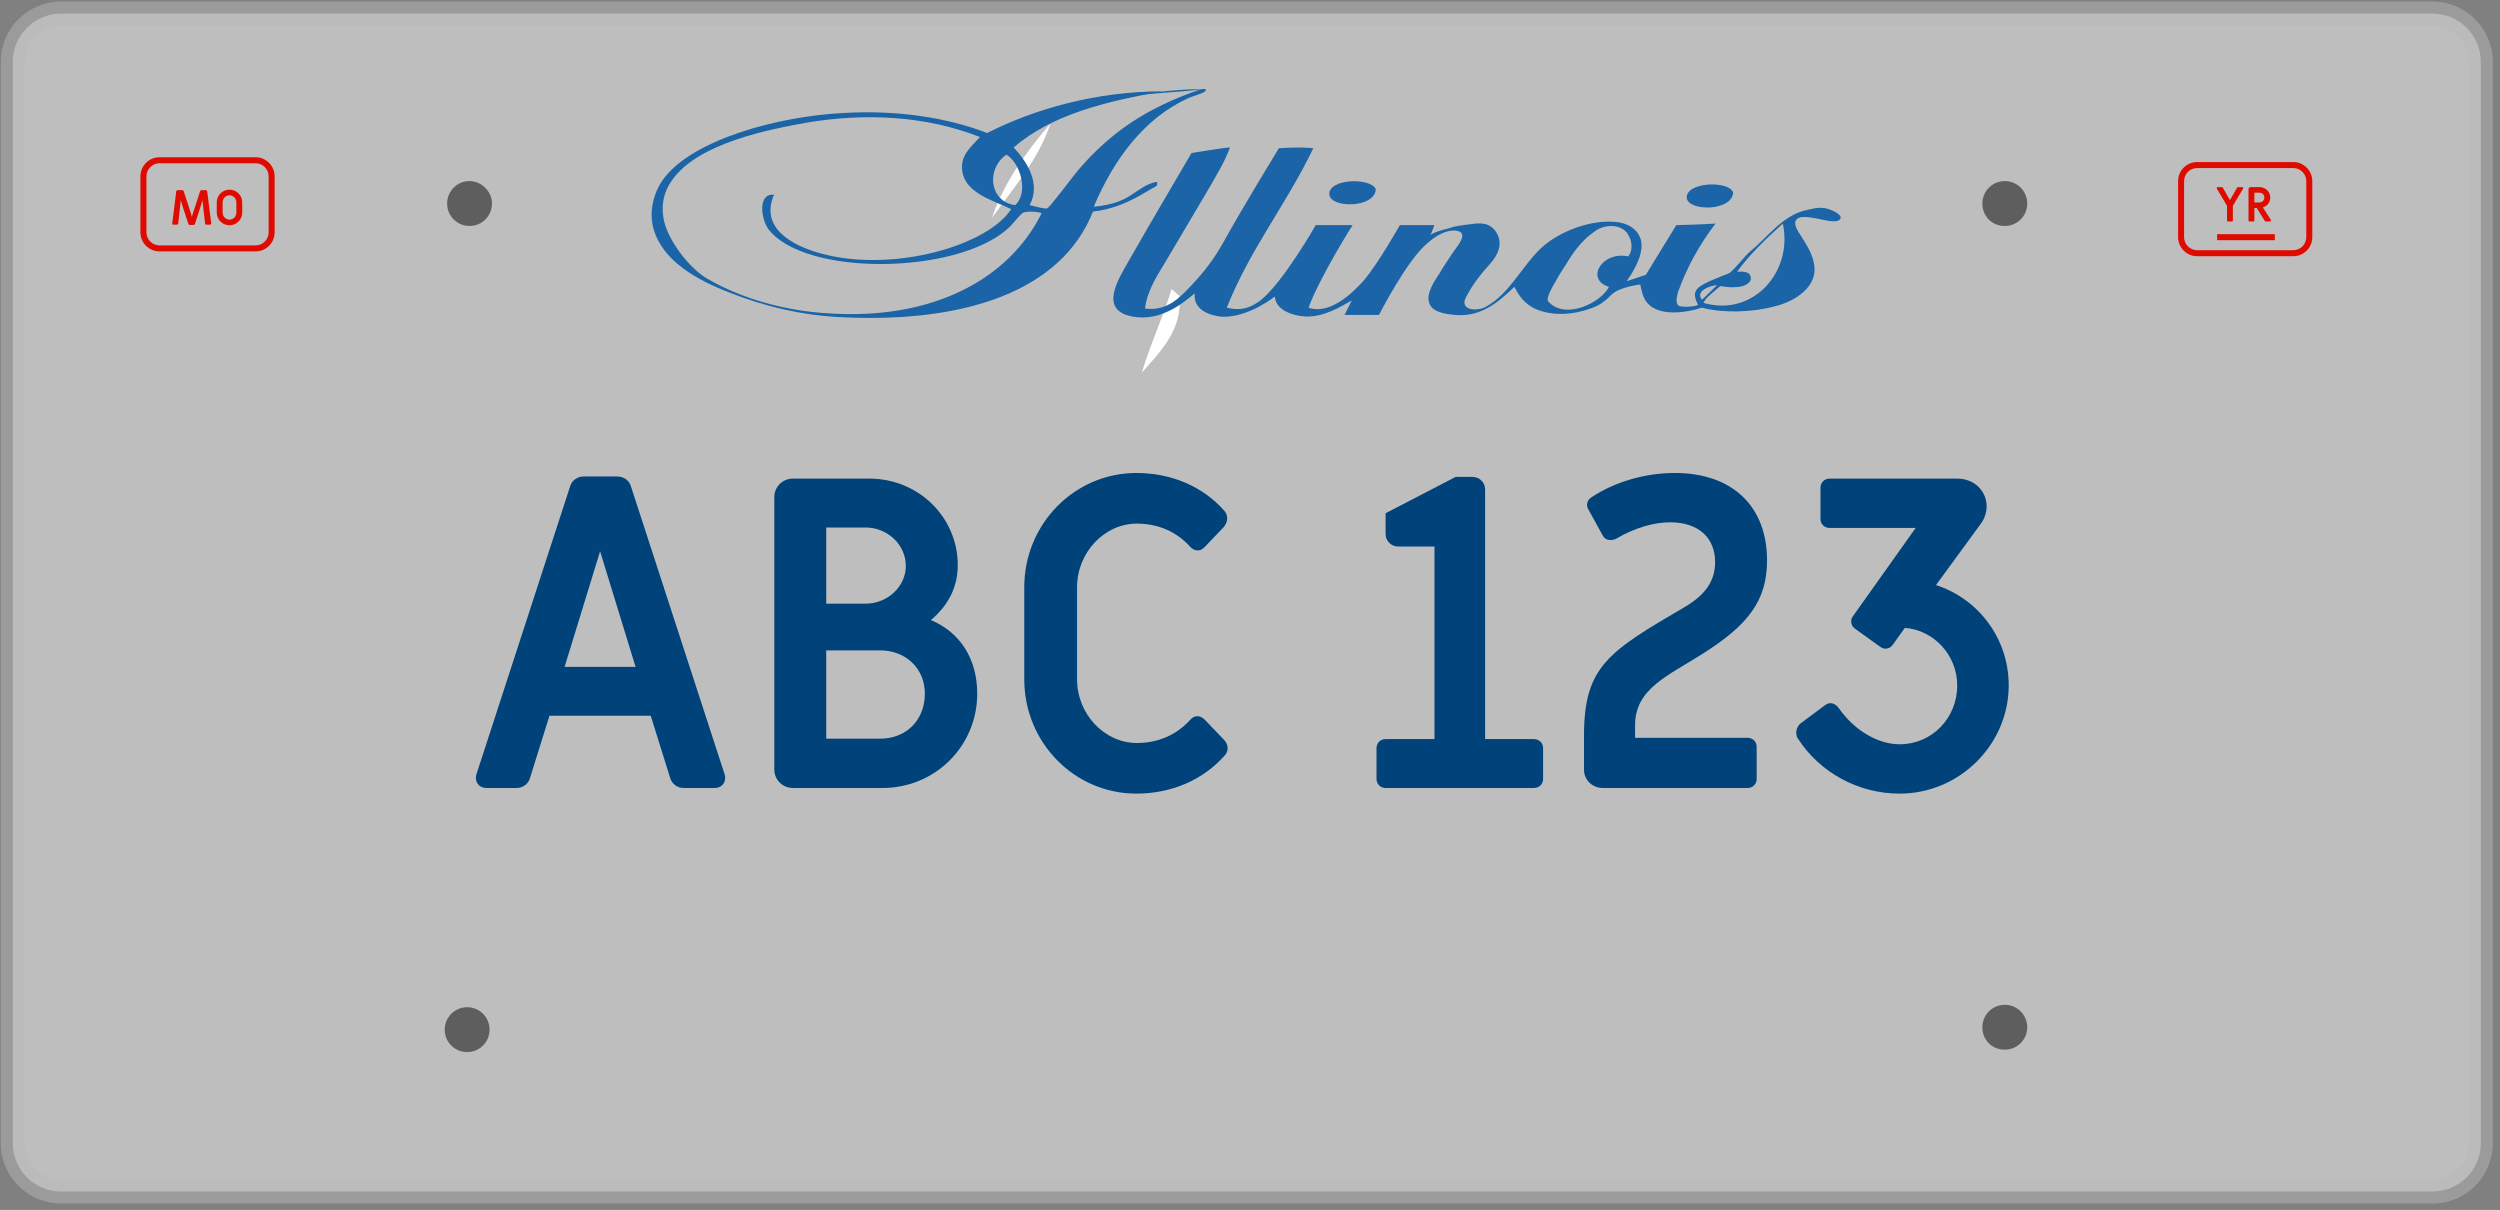 <svg width="312" height="151" viewBox="0 0 312 151" fill="none" xmlns="http://www.w3.org/2000/svg">
<rect x="0" y="0" width="312" height="151" fill="#808080" stroke="none"/>
<path opacity="0.49" d="M309.6 142.7C309.6 146 306.9 148.7 303.6 148.7H7.6C4.3 148.7 1.6 146 1.6 142.7V7.7C1.6 4.4 4.3 1.7 7.6 1.7H303.6C306.9 1.7 309.6 4.4 309.6 7.7V142.7Z" fill="white"/>
<path opacity="0.49" fill-rule="evenodd" clip-rule="evenodd" d="M7.6 3.2C5.129 3.2 3.1 5.229 3.1 7.7V142.7C3.1 145.172 5.129 147.2 7.6 147.2H303.6C306.072 147.2 308.1 145.172 308.1 142.7V7.7C308.1 5.229 306.072 3.2 303.6 3.2H7.6ZM0.1 7.7C0.1 3.572 3.472 0.2 7.6 0.2H303.6C307.729 0.2 311.1 3.572 311.1 7.7V142.7C311.1 146.829 307.729 150.2 303.6 150.2H7.6C3.472 150.2 0.1 146.829 0.1 142.7V7.7Z" fill="#B7B7B7"/>
<path fill-rule="evenodd" clip-rule="evenodd" d="M131.1 15.4C129.6 20 126.4 23.5 123.8 27.2C125.3 22.7 128.2 18.8 131.1 15.4Z" fill="white"/>
<path fill-rule="evenodd" clip-rule="evenodd" d="M146.2 36.1C146.6 36.3 146.8 36.7 147.2 36.9C147.6 41.2 144.7 44 142.5 46.5C143.5 43.1 145.3 39.2 146.2 36.1Z" fill="white"/>
<path d="M61.4 25.4C61.4 26.9 60.2 28.2 58.6 28.2C57.1 28.2 55.8 27 55.8 25.4C55.8 23.9 57 22.6 58.6 22.6C60.1 22.6 61.4 23.9 61.4 25.4Z" fill="#5E5E5E"/>
<path d="M253 25.4C253 26.9 251.8 28.2 250.2 28.2C248.6 28.2 247.4 27 247.4 25.4C247.4 23.9 248.6 22.6 250.2 22.6C251.8 22.6 253 23.9 253 25.4Z" fill="#5E5E5E"/>
<path d="M61.1 128.5C61.1 130 59.9 131.3 58.3 131.3C56.8 131.3 55.5 130.1 55.5 128.5C55.5 127 56.7 125.7 58.3 125.7C59.9 125.7 61.1 127 61.1 128.5Z" fill="#5E5E5E"/>
<path d="M253 128.2C253 129.7 251.8 131 250.2 131C248.6 131 247.4 129.8 247.4 128.2C247.4 126.7 248.6 125.4 250.2 125.4C251.8 125.4 253 126.7 253 128.2Z" fill="#5E5E5E"/>
<path d="M28.641 28.114C27.765 28.114 27.051 27.406 27.051 26.53V25.252C27.051 24.376 27.765 23.668 28.641 23.668C29.517 23.668 30.231 24.376 30.231 25.252V26.53C30.231 27.406 29.517 28.114 28.641 28.114ZM28.641 27.412C29.109 27.412 29.499 27.01 29.499 26.53V25.252C29.499 24.772 29.109 24.37 28.641 24.37C28.173 24.37 27.783 24.772 27.783 25.252V26.53C27.783 27.01 28.173 27.412 28.641 27.412Z" fill="#E00B00"/>
<path d="M23.691 28.072C23.607 28.072 23.529 28.018 23.505 27.94L22.713 25.516L22.563 24.976L22.503 25.534L22.245 27.886C22.233 27.97 22.161 28.036 22.077 28.036H21.627C21.543 28.036 21.483 27.976 21.495 27.886L21.993 23.908C22.005 23.8 22.089 23.728 22.197 23.728H22.743C22.827 23.728 22.905 23.782 22.929 23.866L23.829 26.632L23.949 27.046L24.069 26.638L24.975 23.86C24.999 23.782 25.077 23.728 25.161 23.728H25.659C25.767 23.728 25.851 23.8 25.863 23.908L26.361 27.886C26.373 27.976 26.313 28.036 26.229 28.036H25.761C25.677 28.036 25.605 27.976 25.593 27.892L25.323 25.492L25.263 24.976L25.107 25.54L24.333 27.934C24.309 28.018 24.231 28.072 24.147 28.072H23.691Z" fill="#E00B00"/>
<path fill-rule="evenodd" clip-rule="evenodd" d="M19.9 20.375C19.007 20.375 18.275 21.107 18.275 22V29C18.275 29.893 19.007 30.625 19.9 30.625H31.9C32.793 30.625 33.525 29.893 33.525 29V22C33.525 21.107 32.793 20.375 31.9 20.375H19.9ZM17.525 22C17.525 20.693 18.593 19.625 19.9 19.625H31.9C33.207 19.625 34.275 20.693 34.275 22V29C34.275 30.307 33.207 31.375 31.9 31.375H19.9C18.593 31.375 17.525 30.307 17.525 29V22Z" fill="#E00B00"/>
<path d="M280.74 27.642C280.668 27.642 280.614 27.588 280.614 27.516V23.61C280.614 23.466 280.728 23.352 280.872 23.352H281.994C282.738 23.352 283.332 23.934 283.332 24.654C283.332 25.242 282.942 25.722 282.402 25.89L283.398 27.432C283.416 27.462 283.422 27.486 283.422 27.516C283.422 27.588 283.368 27.642 283.284 27.642H282.792C282.732 27.642 282.672 27.612 282.636 27.558L281.64 25.956H281.346V27.516C281.346 27.588 281.292 27.642 281.22 27.642H280.74ZM281.346 25.266H281.958C282.324 25.266 282.588 25.008 282.588 24.66C282.588 24.3 282.324 24.042 281.958 24.042H281.346V25.266Z" fill="#E00B00"/>
<path d="M278.057 27.642C277.985 27.642 277.931 27.588 277.931 27.516V25.68L276.665 23.562C276.647 23.538 276.641 23.514 276.641 23.484C276.641 23.412 276.701 23.352 276.785 23.352H277.283C277.331 23.352 277.379 23.376 277.403 23.418L278.291 24.96H278.303L279.191 23.418C279.215 23.376 279.263 23.352 279.311 23.352H279.809C279.893 23.352 279.953 23.412 279.953 23.484C279.953 23.514 279.947 23.538 279.929 23.562L278.663 25.68V27.516C278.663 27.588 278.609 27.642 278.537 27.642H278.057Z" fill="#E00B00"/>
<path fill-rule="evenodd" clip-rule="evenodd" d="M274.2 20.975C273.307 20.975 272.575 21.707 272.575 22.6V29.6C272.575 30.493 273.307 31.225 274.2 31.225H286.2C287.093 31.225 287.825 30.493 287.825 29.6V22.6C287.825 21.707 287.093 20.975 286.2 20.975H274.2ZM271.825 22.6C271.825 21.293 272.893 20.225 274.2 20.225H286.2C287.507 20.225 288.575 21.293 288.575 22.6V29.6C288.575 30.907 287.507 31.975 286.2 31.975H274.2C272.893 31.975 271.825 30.907 271.825 29.6V22.6Z" fill="#E00B00"/>
<path fill-rule="evenodd" clip-rule="evenodd" d="M283.9 29.975H276.7V29.225H283.9V29.975Z" fill="#E00B00"/>
<path d="M237.078 99.043C231.948 99.043 227.142 96.451 224.388 92.185C224.226 91.969 224.172 91.699 224.172 91.429C224.172 90.997 224.388 90.511 224.766 90.241L227.736 88.027C227.952 87.865 228.222 87.757 228.438 87.757C228.816 87.757 229.194 87.973 229.464 88.351C231.408 91.159 234.378 92.887 237.078 92.887C241.074 92.887 244.26 89.647 244.26 85.543C244.26 81.763 241.344 78.631 237.726 78.361L236.214 80.467C235.998 80.791 235.674 80.953 235.296 80.953C235.08 80.953 234.81 80.845 234.594 80.683L231.516 78.469C231.192 78.253 231.03 77.929 231.03 77.551C231.03 77.335 231.084 77.119 231.246 76.903L239.076 65.887H228.33C227.682 65.887 227.196 65.401 227.196 64.753V60.865C227.196 60.217 227.682 59.731 228.33 59.731H244.26C246.474 59.731 247.932 61.351 247.932 63.187C247.932 63.889 247.716 64.699 247.176 65.401L241.614 73.015C246.906 74.743 250.686 79.657 250.686 85.543C250.686 92.941 244.53 99.043 237.078 99.043Z" fill="#00437A"/>
<path d="M200.007 98.341C198.711 98.341 197.685 97.315 197.685 96.073V91.753C197.685 83.113 200.817 81.277 210.321 75.715C212.967 74.149 214.047 72.367 214.047 70.153C214.047 67.129 211.995 65.185 208.431 65.185C206.541 65.185 204.165 65.779 201.681 67.237C201.465 67.345 201.195 67.399 200.979 67.399C200.601 67.399 200.223 67.237 200.007 66.805L198.225 63.565C198.117 63.403 198.063 63.187 198.063 63.025C198.063 62.647 198.225 62.323 198.549 62.107C201.357 60.217 205.137 59.029 209.025 59.029C216.261 59.029 220.527 63.241 220.527 69.937C220.527 75.067 218.043 78.037 212.643 81.493C208.161 84.355 204.057 85.921 204.057 90.511V92.077H218.097C218.745 92.077 219.231 92.563 219.231 93.211V97.207C219.231 97.855 218.745 98.341 218.097 98.341H200.007Z" fill="#00437A"/>
<path d="M172.922 98.341C172.274 98.341 171.788 97.855 171.788 97.207V93.373C171.788 92.725 172.274 92.239 172.922 92.239H179.024V68.209H174.488C173.624 68.209 172.922 67.507 172.922 66.643V64.051L181.67 59.515H183.776C184.64 59.515 185.342 60.217 185.342 61.081V92.239H191.444C192.092 92.239 192.578 92.725 192.578 93.373V97.207C192.578 97.855 192.092 98.341 191.444 98.341H172.922Z" fill="#00437A"/>
<path d="M141.815 99.043C134.093 99.043 127.829 92.671 127.829 84.787V73.285C127.829 65.401 134.093 59.029 141.815 59.029C146.189 59.029 150.131 60.703 152.831 63.781C153.047 64.051 153.155 64.375 153.155 64.699C153.155 65.077 152.993 65.455 152.723 65.779L150.347 68.263C150.077 68.533 149.807 68.695 149.483 68.695C149.159 68.695 148.781 68.533 148.511 68.209C146.837 66.373 144.569 65.347 141.869 65.347C137.819 65.347 134.417 68.965 134.417 73.285V84.787C134.417 89.107 137.819 92.725 141.869 92.725C144.569 92.725 146.837 91.699 148.511 89.863C148.781 89.539 149.105 89.377 149.429 89.377C149.753 89.377 150.077 89.539 150.347 89.809L152.723 92.293C153.047 92.617 153.209 92.995 153.209 93.373C153.209 93.697 153.101 93.967 152.885 94.237C150.185 97.315 146.243 99.043 141.815 99.043Z" fill="#00437A"/>
<path d="M98.954 98.341C97.658 98.341 96.632 97.315 96.632 96.019V62.053C96.632 60.757 97.658 59.731 98.954 59.731H108.512C114.614 59.731 119.528 64.537 119.528 70.531C119.528 73.231 118.394 75.499 116.18 77.389C119.798 78.901 121.958 82.195 121.958 86.569C121.958 93.103 116.72 98.341 110.132 98.341H98.954ZM103.112 75.337H108.026C110.78 75.337 113.048 73.177 113.048 70.639C113.048 67.993 110.78 65.833 108.026 65.833H103.112V75.337ZM103.112 92.185H109.862C113.102 92.185 115.424 89.863 115.424 86.569C115.424 83.437 113.048 81.169 109.862 81.169H103.112V92.185Z" fill="#00437A"/>
<path d="M60.689 98.341C59.933 98.341 59.393 97.801 59.393 97.099C59.393 96.991 59.393 96.829 59.447 96.667L71.165 60.649C71.381 59.947 72.083 59.461 72.839 59.461H77.051C77.807 59.461 78.509 59.947 78.725 60.649L90.443 96.667C90.497 96.829 90.497 96.991 90.497 97.099C90.497 97.801 89.957 98.341 89.201 98.341H85.313C84.557 98.341 83.855 97.855 83.639 97.099L81.209 89.323H68.573L66.143 97.099C65.927 97.855 65.225 98.341 64.469 98.341H60.689ZM70.463 83.221H79.319L74.891 68.803L70.463 83.221Z" fill="#00437A"/>
<g clip-path="url(#clip0_1363_1637)">
<path fill-rule="evenodd" clip-rule="evenodd" d="M150.4 11.1C150.9 11.5 149.1 11.9 148.4 12.2C142.8 14.7 139 19.9 136.5 25.8C137.6 25.7 138.7 25.5 139.7 25.1C140.8 24.7 141.6 24 142.6 23.4C143.1 23.1 143.7 22.8 144.3 22.7C144.5 22.7 144.4 23 144.4 23.1C144.3 23.3 144 23.4 143.8 23.5C142 24.6 140.2 25.6 138.1 26.1C137.8 26.2 137.5 26.2 137.2 26.3C137.1 26.3 136.4 26.4 136.4 26.4C132.5 36.3 120.5 40.3 105.3 39.6C100.1 39.4 95.3 38.2 91 36.5C86.9 34.9 82.8 32.6 81.6 28.7C80.9 26.4 81.6 23.9 82.9 22.2C86.6 17.4 97.1 14.5 105.3 14.1C112 13.7 118.3 14.7 123.2 16.6C129.1 13.6 136.8 11.4 145.1 11.4C137.8 12.7 131.3 14.3 126.5 18.4C128 20 130 22.8 128.5 25.6C129.4 25.8 130.3 26.1 130.7 26C131 25.9 133.6 22.4 134.5 21.3C138.5 16.6 143 13.5 149.7 11.2C149.8 11.2 149.8 11.1 150.4 11.1ZM83.8 22.6C82.9 23.9 82.5 25.4 82.8 27.2C83.2 29.8 86 33.5 88.3 34.8C92.8 37.4 98.2 38.8 103.3 39.1C116.3 40 125.9 34.9 130 26.6C129 26.3 127.8 26.4 127.6 26.6C127 27.1 126.4 28 125.7 28.6C119.2 34.3 100.4 34.5 95.9 28.6C95 27.4 94.5 24.1 96.6 24.3C94.8 28.4 98.8 30.7 102.7 31.7C111.5 34 123.2 30.7 126.2 26.1C123.9 25 120.5 24.1 120.1 21.4C119.8 19.5 121 18.5 122.3 17.1C115.4 14.4 107.9 14.1 100.7 15.3C96.3 16.1 87 17.8 83.8 22.6ZM126.7 25.6C128.5 23.9 127.2 20.2 125.6 19.3C123 21.1 123.5 25.2 126.7 25.6Z" fill="#1A64A7"/>
<path fill-rule="evenodd" clip-rule="evenodd" d="M153.5 18.4C152.9 20.1 151.9 21.7 151 23.3C149.1 26.5 147.2 29.7 145.2 33.1C144.2 34.7 143.1 36.6 142.9 38.5C145.6 38.9 147.3 37.1 148.7 35.6C150.3 33.9 151.6 32.2 152.7 30.2C154.9 26.2 159.6 18.5 159.6 18.5C159.6 18.5 162.3 18.3 163.9 18.5C160.6 25.4 156 31.1 153.1 38.4C155.2 38.9 156.3 38.2 157.3 37.5C160.1 35.3 164.2 28.1 164.2 28.1H168.8C168.8 28.1 164.8 34.4 163.3 38.4C165.9 39.3 168.7 36.7 170.2 35C172 32.9 174.7 28.1 174.7 28.1H179C179 28.1 178.7 29 178.5 29.4C178.7 29 180.4 28.6 180.8 28.5C181.6 28.2 182.5 28.1 183.4 28C184.7 27.8 186 27.7 186.8 29.1C187.6 30.5 186.9 31.9 185.9 33C184.8 34.2 183.7 35.6 182.9 37.2C182.2 38.7 184.3 38.9 185.4 38.3C188.4 36.7 190 33.1 192.4 30.9C194.7 28.8 198.6 27.4 201.6 27.7C203 27.8 204.4 28.5 204.8 30C205.1 31.5 204.3 33 203.6 34.2C203.4 34.5 203 35.1 203 35.1L205.4 34.3L209.2 28.1C209.2 28.1 212.8 28 214.1 27.9C212.1 30.5 210.5 33.4 209.4 36.5C209.3 36.9 209 38 209.6 38.2C210.3 38.4 212 38.2 211.9 38C211.7 37.6 211.3 36.8 211.7 36.2C212.2 35.4 214.6 34.6 215.8 34.1C216.5 33.6 217.7 32 218.4 31.4C220.6 29.6 222.3 27.1 225.1 26.3C226.4 26 227.3 25.7 228.5 26.2C228.8 26.3 230.1 26.9 229.6 27.4C229.2 27.9 227.4 27.4 226.9 27.3C226.2 27.2 224.7 26.8 224.2 27.4C223.7 28 224.5 29 224.8 29.5C225.5 30.6 226.2 31.7 226.4 33C226.9 35.8 224 37.6 221.6 38.2C218.7 39 215.1 39.1 212.4 38.4C210.2 39.1 206.2 39.7 205.1 37C204.9 36.5 204.7 35.5 204.7 35.5C204.7 35.5 202.2 35.8 201.2 36.7C200.4 37.5 199.7 38.1 198.5 38.5C196.3 39.3 193.7 39.5 191.5 38.5C190.3 37.9 189.6 37 189 35.8C186.8 37.9 184.7 39.6 181.5 39.3C180.5 39.2 178.8 39 178.4 37.9C177.9 36.7 179 35.1 179.6 34.2C180.1 33.3 180.7 32.5 181.2 31.7C181.6 31 183.5 29.1 181.8 28.8C180.5 28.6 179.1 29.5 178.2 30.3C175.6 32.4 172.1 39.3 172.1 39.3H167.8C167.8 39.3 168.4 38.1 168.7 37.5C167.4 38.2 165.3 39.6 162.9 39.5C161.3 39.4 159.2 38.7 159.1 37C158.1 37.8 155 39.8 152.2 39.5C150.8 39.3 148.9 38.6 149.1 36.6C147.8 37.7 144.9 40.2 141.3 39.5C137.2 38.7 139.4 35.1 140.9 32.5C143.4 28.1 148.7 19.1 148.7 19.1C148.7 19.1 152.2 18.5 153.5 18.4ZM216.8 33.9C217.5 33.9 218.6 33.8 218.5 34.9C218 36.1 215.8 35.9 214.7 35.7C213.9 36.4 212.8 37.2 212.6 37.8C218.7 39.6 223.8 34 222.5 27.9C220.5 29.7 218.3 31.8 216.8 33.9ZM203.2 29.3C203.1 29.1 203 29 202.8 28.8C201.8 27.9 200 28.1 199 28.9C197.5 29.9 196.4 31.4 195.5 32.9C195 33.7 194.5 34.4 194.1 35.2C193.9 35.5 192.9 37.2 193.2 37.6C195.3 40 199.8 37.8 200.8 35.8C197.8 34.9 199.9 31.3 203.2 32C203.8 31.3 203.7 30.1 203.2 29.3ZM212.4 37.4C212.9 37 213.8 36 214.3 35.6C213.5 35.6 211.5 36.3 212.4 37.4Z" fill="#1A64A7"/>
<path fill-rule="evenodd" clip-rule="evenodd" d="M171.7 23.6C171.6 26 166.1 26 165.9 24.3C165.7 22.3 171 22.1 171.7 23.6Z" fill="#1A64A7"/>
<path fill-rule="evenodd" clip-rule="evenodd" d="M216.3 24C216.2 26.4 210.7 26.4 210.5 24.7C210.4 22.7 215.7 22.5 216.3 24Z" fill="#1A64A7"/>
<path fill-rule="evenodd" clip-rule="evenodd" d="M140.1 12C140.1 12 148.3 10.9 149.9 11.2Z" fill="#1A64A7"/>
</g>
<defs>
<clipPath id="clip0_1363_1637">
<rect width="149" height="29" fill="white" transform="translate(81 11)"/>
</clipPath>
</defs>
</svg>
